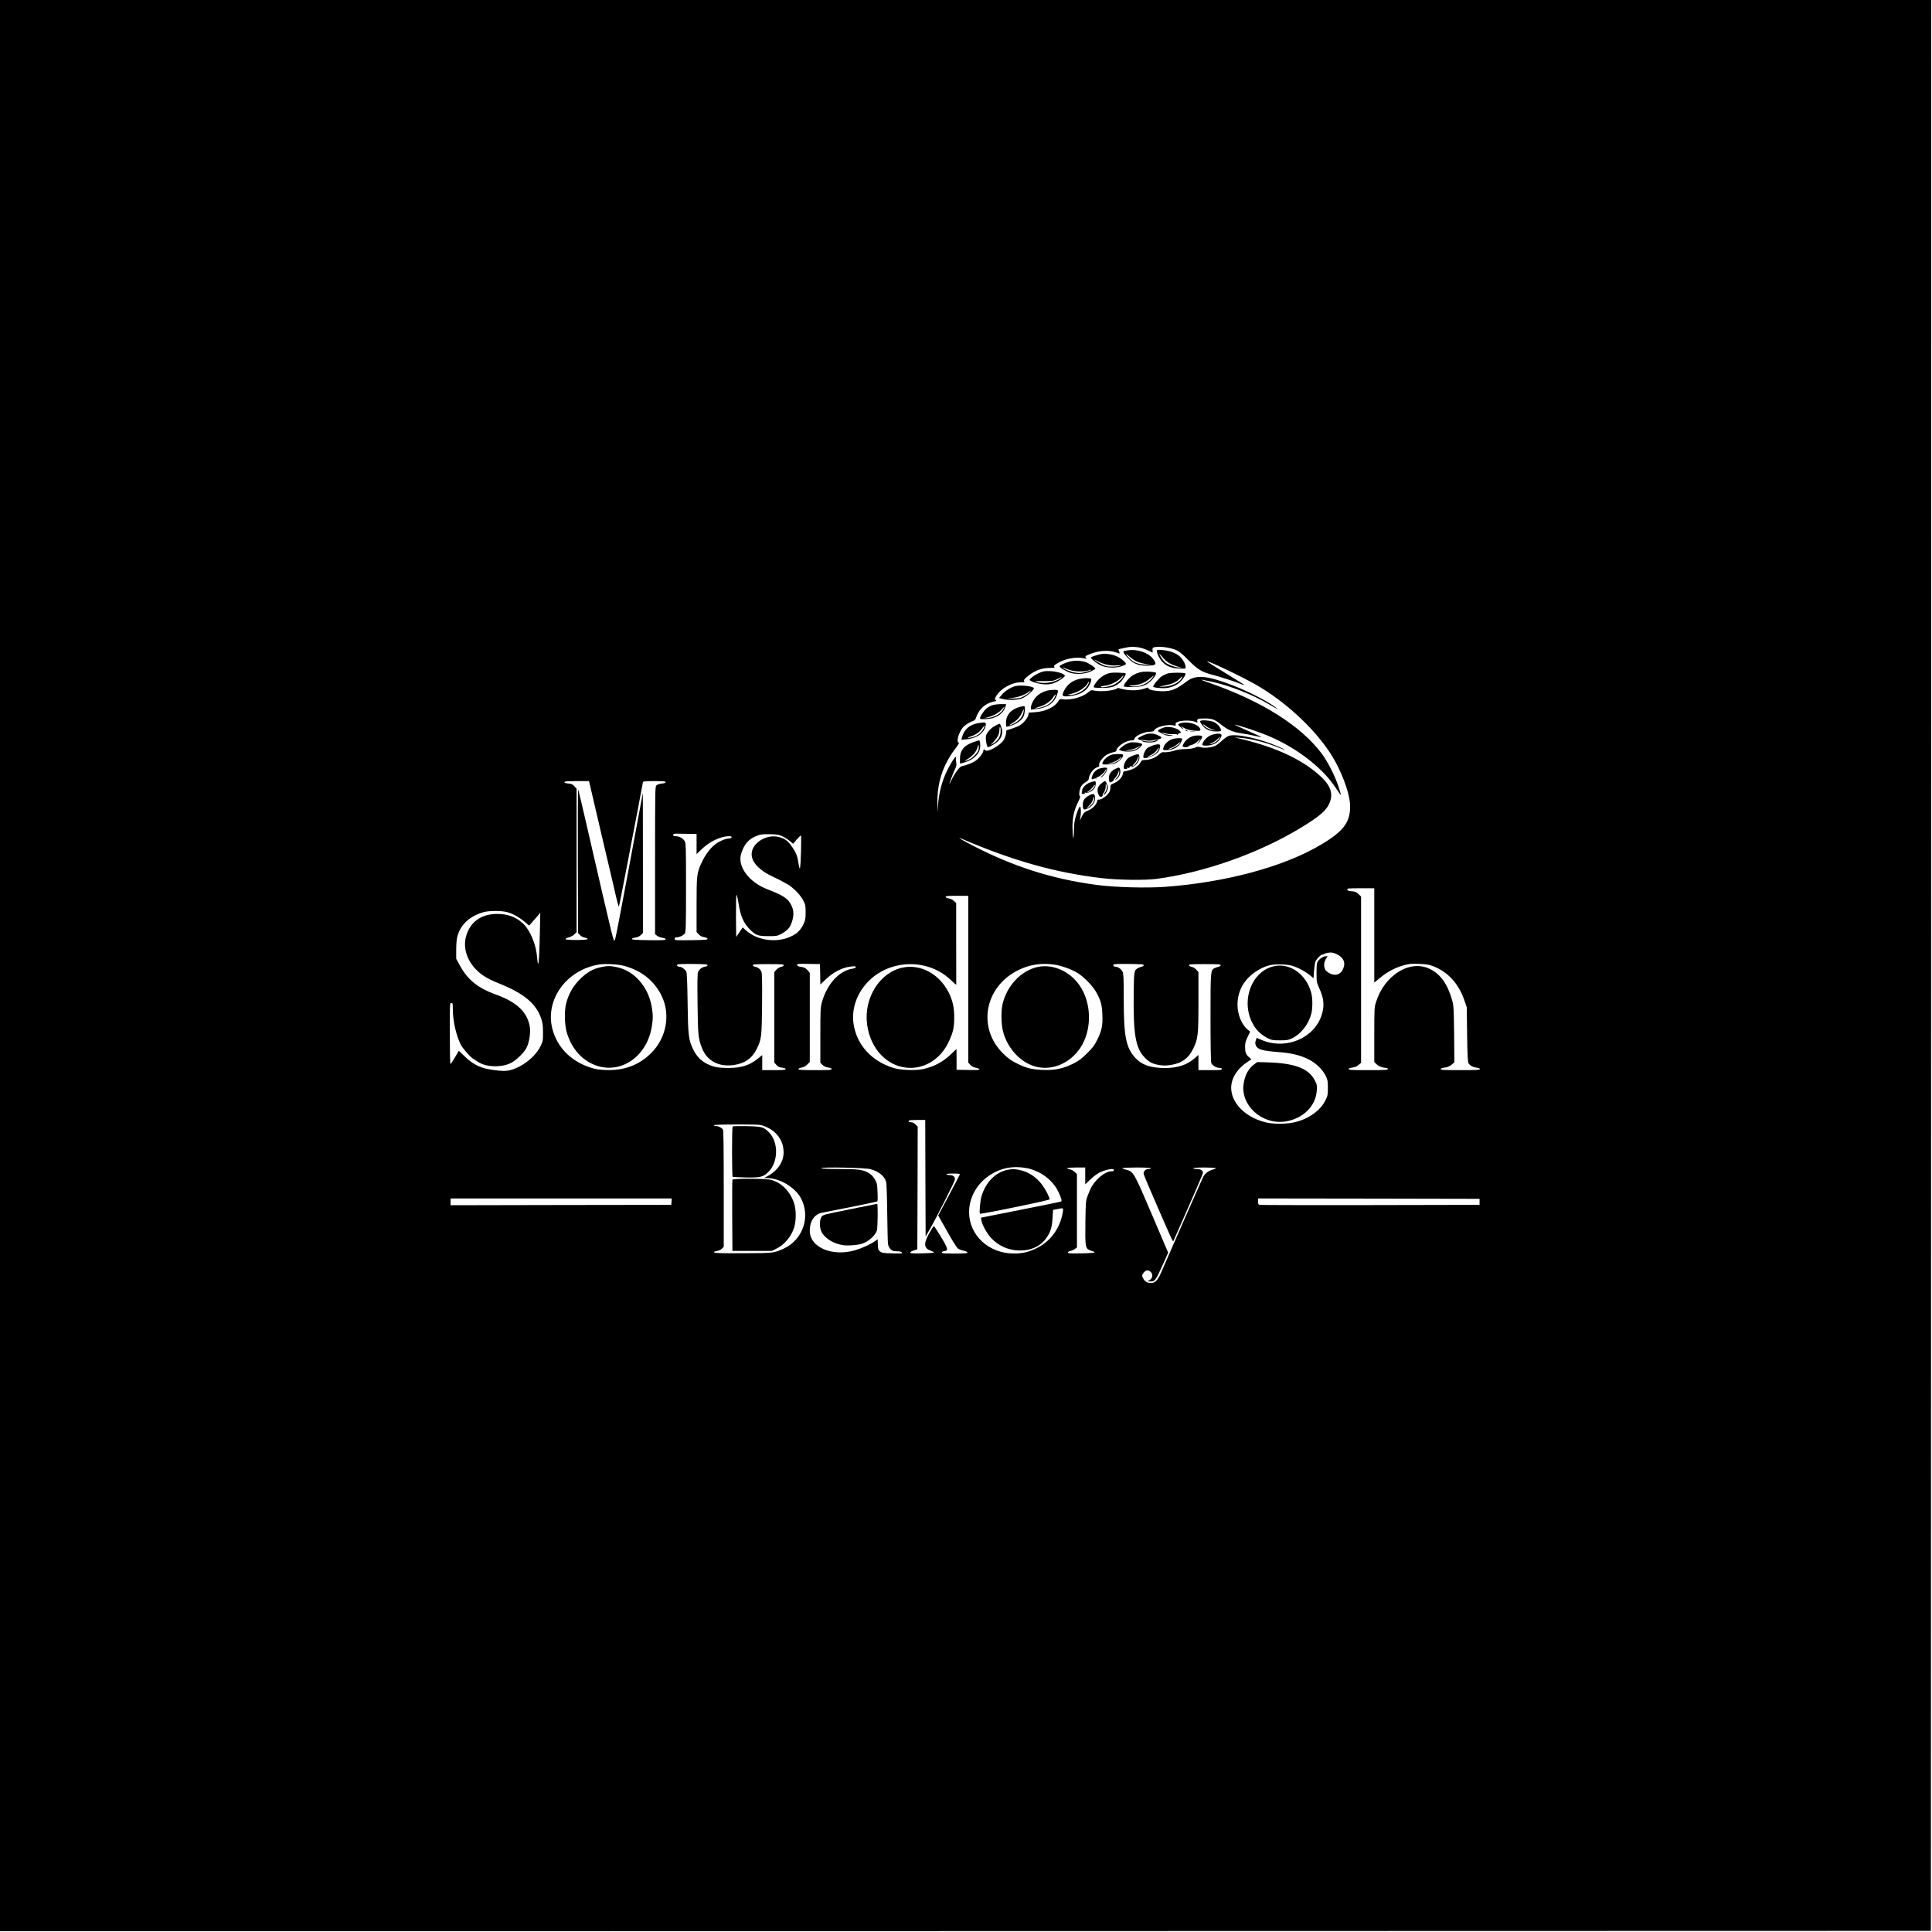 <?xml version="1.0" standalone="no"?>
<!DOCTYPE svg PUBLIC "-//W3C//DTD SVG 20010904//EN"
 "http://www.w3.org/TR/2001/REC-SVG-20010904/DTD/svg10.dtd">
<svg version="1.0" xmlns="http://www.w3.org/2000/svg"
 width="2560pt" height="2560pt" viewBox="0 0 2560 2560"
 preserveAspectRatio="xMidYMid meet">
<g transform="translate(0,2560) scale(0.1,-0.1)"
fill="#000000" stroke="none">
<path d="M0 12805 l0 -12795 12793 2 12792 3 3 12793 2 12792 -12795 0 -12795
0 0 -12795z m15100 4215 c42 -8 122 -39 171 -67 3 -2 3 12 1 30 -3 29 0 35 20
40 65 18 216 -2 296 -38 39 -18 84 -55 160 -133 124 -126 178 -158 327 -196
94 -24 298 -90 374 -122 19 -8 36 -12 38 -10 2 2 -109 72 -247 156 -138 84
-249 154 -247 157 12 12 468 -206 653 -312 376 -217 748 -556 969 -887 151
-224 275 -551 275 -723 0 -214 -90 -332 -389 -509 -491 -291 -1254 -497 -2061
-557 -248 -18 -666 -7 -905 25 -602 79 -1134 251 -1690 545 -124 65 -170 96
-100 66 679 -291 1241 -449 1855 -521 212 -25 569 -30 720 -10 641 84 1371
343 1932 687 244 149 330 226 369 329 49 129 2 238 -160 377 -233 199 -561
350 -986 454 l-120 29 75 -6 c144 -11 339 -60 507 -128 48 -19 89 -33 91 -32
1 2 -39 22 -90 44 -249 107 -556 174 -654 142 -21 -7 -64 -37 -94 -66 -31 -30
-73 -60 -93 -69 -52 -22 -147 -30 -189 -16 -29 9 -41 8 -74 -6 -26 -11 -69
-17 -129 -19 -49 0 -103 -7 -120 -13 -44 -18 -135 -33 -164 -28 -20 4 -35 -4
-67 -33 -45 -42 -121 -70 -186 -70 -31 0 -40 -5 -52 -27 -30 -58 -107 -105
-194 -119 -32 -5 -42 -11 -42 -26 0 -50 -56 -110 -131 -141 -33 -14 -36 -18
-36 -56 0 -32 -8 -51 -30 -79 -35 -43 -101 -84 -124 -77 -12 4 -18 -3 -22 -24
-9 -44 -61 -97 -122 -122 -48 -20 -56 -28 -80 -78 l-26 -56 7 45 c10 57 8 130
-4 142 -11 11 -58 -113 -72 -191 -6 -29 -11 -97 -11 -150 -2 -129 -16 -72 -18
70 -1 126 22 229 75 333 21 42 31 72 25 74 -17 6 -12 73 8 119 13 28 33 49 63
67 32 18 44 32 46 51 5 62 65 138 119 151 18 5 22 11 17 26 -8 26 35 90 87
128 22 16 65 34 94 41 39 9 52 16 48 26 -3 8 13 32 39 57 46 44 118 76 170 76
18 0 28 5 28 14 0 39 120 97 203 100 41 1 54 5 62 21 23 45 193 85 263 61 19
-6 22 -4 20 15 -3 19 4 26 37 37 55 19 171 18 218 -1 37 -16 37 -16 31 7 -7
29 14 36 105 36 90 0 129 -15 207 -78 91 -73 155 -101 268 -118 52 -7 133 -23
181 -34 49 -11 89 -19 91 -17 2 1 -78 38 -176 81 -99 44 -180 81 -180 83 0 8
188 -50 350 -110 408 -149 795 -433 986 -722 38 -57 70 -102 72 -100 2 2 -13
52 -32 112 -50 148 -142 330 -223 438 -277 369 -796 696 -1488 937 -147 51
-142 52 43 12 238 -53 522 -165 743 -294 29 -18 70 -41 89 -52 l35 -20 -25 22
c-78 69 -360 216 -568 296 -343 133 -496 147 -613 58 -143 -109 -207 -135
-334 -133 -89 1 -181 20 -177 37 3 15 -4 15 -53 -2 -66 -23 -157 -29 -241 -16
-44 7 -86 16 -95 21 -9 4 -20 4 -25 -1 -33 -31 -223 -50 -308 -30 -36 8 -43 6
-75 -22 -73 -64 -225 -107 -333 -95 -45 6 -48 5 -68 -29 -47 -75 -171 -133
-307 -141 l-81 -6 -6 -32 c-7 -38 -63 -105 -112 -136 -20 -12 -68 -32 -107
-44 l-72 -23 -5 -45 c-3 -24 -18 -63 -33 -86 -47 -71 -210 -162 -239 -133 -17
17 -28 15 -28 -6 0 -27 -54 -97 -101 -131 -36 -27 -117 -59 -189 -75 -27 -6
-102 -112 -139 -196 -11 -25 -20 -42 -20 -38 -2 12 51 152 74 198 19 38 22 53
15 90 -4 24 -6 50 -3 57 3 7 1 13 -5 13 -10 0 -66 -87 -107 -170 -70 -138
-113 -298 -125 -460 l-7 -105 -2 126 c-3 269 73 501 231 710 43 56 62 89 53
89 -36 0 -8 116 46 191 24 34 84 75 137 93 28 10 37 20 49 57 34 100 119 178
219 200 45 10 51 14 38 24 -15 10 -15 14 0 41 58 107 209 194 338 194 42 0 48
2 39 14 -9 10 -3 21 28 49 95 86 197 127 313 127 60 0 69 2 58 14 -9 12 -4 20
31 41 106 67 249 95 364 72 32 -7 38 -6 28 4 -21 21 -16 26 51 53 121 48 248
55 348 20 51 -18 49 -18 38 12 -6 14 -10 27 -10 29 0 3 32 10 125 29 39 7 103
6 155 -4z m-7213 -2122 c46 -194 103 -441 128 -548 26 -107 55 -231 65 -275
74 -326 115 -494 120 -487 4 4 46 214 94 467 49 253 119 621 157 818 38 197
69 362 69 367 0 6 61 10 150 10 120 0 150 -3 150 -14 0 -9 -17 -15 -50 -18
-28 -3 -59 -13 -70 -23 -20 -18 -20 -32 -20 -996 l0 -978 26 -20 c14 -11 45
-23 70 -27 28 -4 44 -11 44 -20 0 -12 -37 -14 -222 -12 -159 2 -222 6 -225 15
-3 7 14 14 44 19 32 5 56 16 75 35 l28 27 -1 929 -1 928 -180 -970 c-99 -533
-184 -974 -189 -979 -22 -23 2 -119 -386 1566 -54 236 -100 428 -103 428 -3 0
-4 -428 -3 -952 l3 -952 26 -27 c16 -17 42 -30 66 -34 23 -4 37 -12 35 -18 -5
-16 -289 -17 -294 -1 -2 6 17 17 43 23 26 7 59 24 75 41 l29 28 0 951 0 951
-28 31 c-23 26 -38 33 -80 37 -35 3 -52 9 -52 18 0 11 31 14 163 14 l162 0 82
-352z m1281 -348 l62 0 0 -134 0 -133 64 61 c75 72 156 122 245 153 79 27 164
31 155 8 -4 -8 -16 -15 -28 -15 -47 0 -127 -32 -184 -74 -69 -51 -138 -143
-186 -248 -63 -136 -66 -165 -66 -561 l0 -357 28 -30 c19 -21 41 -33 72 -38
30 -5 45 -13 45 -22 0 -13 -34 -15 -217 -18 -213 -2 -218 -2 -218 18 0 15 7
20 25 20 38 0 90 25 109 51 14 21 16 84 16 609 0 569 -1 586 -20 618 -22 36
-72 62 -120 62 -18 0 -30 5 -30 13 0 21 3 22 97 20 48 -1 116 -2 151 -3z
m1204 -34 c31 -15 74 -43 96 -62 l41 -34 47 55 c26 30 52 55 56 55 10 0 -1
-405 -12 -434 -4 -11 -11 12 -19 63 -14 93 -30 136 -76 206 -45 69 -82 105
-133 127 -96 43 -207 32 -299 -29 -105 -70 -140 -172 -92 -268 36 -72 128
-149 239 -201 96 -46 112 -54 210 -108 77 -42 180 -148 216 -221 26 -53 29
-70 29 -155 0 -81 -4 -103 -26 -150 -35 -76 -77 -121 -147 -158 -189 -101
-456 -72 -614 67 l-47 42 -43 -63 -43 -63 -3 274 c-1 151 2 279 6 283 5 5 16
-39 26 -101 28 -183 68 -274 159 -363 73 -72 101 -82 237 -82 102 -1 120 2
160 23 90 47 126 85 151 159 31 90 29 156 -5 226 -44 90 -106 131 -316 212
-248 95 -402 304 -349 473 36 114 87 179 173 221 72 34 101 39 216 36 91 -2
113 -6 162 -30z m7838 -1311 l0 -625 69 57 c95 81 200 137 309 169 85 24 105
26 215 22 95 -4 135 -10 181 -28 200 -77 341 -229 418 -450 l33 -95 5 -360 c3
-255 9 -366 17 -381 18 -32 57 -54 108 -61 28 -3 45 -11 45 -19 0 -12 -47 -14
-260 -14 -215 0 -260 2 -260 14 0 9 18 16 53 20 39 5 64 16 91 38 l37 31 -3
371 c-4 339 -6 378 -25 447 -62 221 -155 352 -301 422 -264 125 -600 -86 -711
-447 -20 -64 -21 -90 -21 -428 l0 -360 28 -28 c28 -28 85 -50 130 -50 13 0 22
-6 22 -15 0 -13 -36 -15 -260 -15 -214 0 -260 2 -260 14 0 9 18 16 50 20 35 5
60 16 83 36 l32 28 0 1101 0 1101 -33 32 c-27 27 -42 34 -89 38 -45 4 -59 9
-61 23 -3 16 11 17 177 17 l181 0 0 -625z m-5380 -580 l0 -1105 28 -30 c19
-21 41 -33 71 -38 25 -4 46 -13 49 -20 3 -10 -30 -12 -150 -10 l-153 3 0 138
c0 75 0 137 -1 137 -1 0 -33 -30 -71 -67 -109 -105 -228 -168 -376 -200 -102
-21 -297 -13 -392 17 -290 92 -483 307 -525 583 -30 202 46 416 205 572 295
290 793 293 1088 5 37 -36 67 -61 68 -55 0 5 0 251 -1 545 l0 535 -30 27 c-17
16 -47 31 -70 34 -24 4 -40 12 -40 20 0 11 30 14 150 14 l150 0 0 -1105z
m-6115 890 c77 -20 156 -63 234 -127 l63 -52 27 30 c14 16 47 54 73 84 l47 55
-5 -235 c-6 -294 -14 -440 -23 -440 -5 0 -11 37 -14 83 -13 174 -93 365 -193
456 -90 82 -198 121 -337 121 -215 -1 -361 -108 -413 -303 -39 -146 13 -311
136 -436 71 -72 151 -121 288 -176 343 -137 504 -269 574 -473 18 -55 23 -88
23 -182 0 -111 -1 -118 -34 -185 -81 -166 -313 -324 -476 -325 -91 0 -228 20
-298 45 -87 30 -159 77 -242 159 l-65 63 -52 -88 c-29 -49 -56 -89 -60 -89 -4
0 -8 182 -8 405 0 398 0 405 20 405 18 0 20 -7 20 -77 0 -160 43 -350 106
-476 27 -52 130 -168 170 -190 11 -7 39 -24 61 -39 105 -70 309 -76 435 -12
64 32 168 132 200 191 40 72 61 204 48 288 -31 192 -170 326 -445 425 -240 87
-374 193 -476 378 l-54 97 0 125 c1 89 6 142 19 185 44 150 169 261 346 309
73 20 231 20 305 1z m11005 -562 c71 -37 103 -91 89 -154 -22 -97 -93 -138
-178 -102 -24 10 -53 31 -65 46 -28 38 -27 103 3 151 l23 36 -24 0 c-31 0 -83
-33 -105 -67 -15 -22 -18 -48 -18 -153 0 -123 1 -126 37 -207 50 -110 64 -191
48 -282 -59 -353 -473 -552 -823 -397 l-56 24 -11 -34 c-9 -27 -9 -42 0 -65
23 -54 80 -72 295 -89 172 -13 285 -40 393 -91 103 -49 195 -136 238 -224 26
-54 29 -70 29 -160 0 -93 -2 -105 -33 -166 -65 -133 -221 -245 -402 -288 -116
-28 -287 -29 -396 -1 -293 74 -485 296 -445 514 20 106 95 208 209 284 l54 36
-30 26 c-43 36 -54 65 -54 137 0 53 6 76 34 134 l34 69 -31 25 c-18 13 -46 46
-63 72 -101 159 -99 377 6 539 74 114 216 214 347 244 71 17 219 14 289 -5 75
-20 177 -74 241 -126 l50 -41 6 93 c4 52 12 108 18 124 15 38 70 95 91 95 9 0
20 4 26 9 10 10 44 18 90 20 17 0 55 -11 84 -26z m-9443 -153 c228 -63 399
-203 493 -402 116 -245 60 -549 -139 -749 -162 -162 -360 -237 -605 -227 -101
4 -136 10 -216 37 -252 85 -429 269 -491 509 -99 388 189 784 622 852 83 13
254 3 336 -20z m1098 10 c0 -9 -11 -16 -30 -18 -39 -5 -80 -35 -95 -71 -9 -23
-11 -126 -7 -423 5 -414 8 -452 57 -581 65 -173 223 -258 424 -229 145 21 243
90 303 213 64 132 66 154 71 593 2 286 0 407 -8 427 -16 38 -43 60 -82 68 -19
4 -33 13 -33 21 0 13 32 15 205 15 173 0 205 -2 205 -15 0 -8 -14 -17 -35 -21
-20 -4 -47 -21 -62 -38 l-28 -31 0 -600 0 -600 28 -31 c21 -24 38 -32 75 -36
31 -4 47 -10 47 -19 0 -11 -30 -14 -155 -14 l-155 0 0 100 0 100 -55 -45
c-114 -92 -221 -126 -395 -126 -130 0 -197 12 -277 52 -82 40 -144 104 -187
192 -62 126 -69 185 -75 622 -4 283 -9 396 -18 412 -19 32 -62 63 -89 63 -25
0 -39 14 -29 29 3 6 87 9 203 8 168 -2 197 -4 197 -17z m1493 -120 l2 -135 75
71 c91 87 205 148 308 164 37 6 72 8 78 5 19 -13 7 -23 -33 -30 -181 -29 -340
-204 -408 -447 -18 -67 -20 -103 -20 -436 l0 -364 28 -28 c20 -19 44 -31 75
-35 30 -5 47 -12 47 -21 0 -12 -39 -14 -220 -14 -180 0 -220 3 -220 14 0 8 16
16 41 20 28 5 53 18 75 40 l34 34 0 591 0 591 -32 36 c-26 28 -43 37 -83 42
-36 5 -51 12 -53 25 -3 16 8 17 150 15 l153 -3 3 -135z m3099 129 c90 -12 227
-61 309 -110 80 -48 192 -161 242 -244 66 -112 84 -173 89 -310 6 -144 -7
-209 -69 -335 -34 -69 -58 -102 -132 -175 -73 -73 -109 -100 -182 -137 -134
-68 -249 -92 -406 -85 -138 5 -209 22 -315 72 -93 43 -146 80 -213 147 -359
357 -232 925 253 1126 131 55 273 72 424 51z m1188 -9 c0 -8 -13 -17 -30 -20
-16 -4 -39 -13 -51 -20 -47 -30 -49 -39 -52 -340 -6 -538 25 -719 146 -843 59
-61 103 -84 191 -99 55 -9 89 -9 150 0 146 21 238 87 301 215 65 134 70 181
70 626 l0 391 -28 31 c-15 17 -42 34 -62 38 -21 4 -35 13 -35 21 0 13 33 15
210 15 177 0 210 -2 210 -15 0 -8 -13 -17 -30 -20 -16 -4 -41 -12 -53 -19 -51
-27 -52 -36 -52 -655 0 -349 4 -585 10 -600 12 -33 66 -66 108 -66 22 0 32 -5
32 -15 0 -13 -24 -15 -155 -15 l-155 0 0 101 0 101 -47 -42 c-102 -90 -226
-131 -394 -132 -190 0 -309 40 -396 135 -125 138 -153 283 -153 798 0 257 -3
317 -15 343 -17 35 -61 66 -93 66 -23 0 -36 15 -27 30 3 6 84 9 203 7 165 -2
197 -4 197 -17z m-2893 -2822 l3 -773 63 110 c86 152 315 604 323 639 10 40
-19 66 -71 66 -22 0 -40 5 -40 10 0 6 37 10 90 10 50 0 90 -3 90 -7 0 -5 -65
-129 -144 -278 l-144 -270 22 -40 c13 -22 67 -118 120 -213 54 -95 108 -179
120 -187 13 -9 46 -21 74 -27 29 -7 52 -18 52 -25 0 -10 -40 -13 -170 -13
-141 0 -170 2 -170 14 0 9 12 16 33 18 56 5 48 37 -47 193 -46 77 -88 139 -92
139 -5 -1 -32 -44 -61 -95 -78 -138 -72 -201 22 -232 22 -8 40 -18 40 -23 0
-5 -71 -10 -157 -12 -127 -2 -158 0 -158 11 0 7 21 20 48 28 l47 15 3 813 2
812 -29 30 c-20 19 -40 29 -60 29 -30 0 -39 9 -24 23 3 4 53 7 110 7 l103 0 2
-772z m-2137 691 c164 -61 259 -191 258 -351 0 -121 -78 -239 -203 -307 l-55
-31 40 0 c166 -1 370 -122 447 -266 131 -243 29 -548 -223 -667 -129 -60 -141
-62 -519 -63 -342 -2 -410 1 -410 16 0 4 18 10 41 14 23 4 51 17 65 31 l24 24
0 766 c0 507 -3 773 -10 786 -13 24 -61 49 -95 49 -14 0 -25 5 -25 10 0 6 108
10 305 10 283 0 308 -1 360 -21z m3495 -560 c30 -6 93 -28 138 -50 112 -52
213 -151 265 -259 42 -89 52 -126 34 -132 -6 -3 -248 -52 -535 -109 l-524
-104 6 -35 c9 -59 72 -172 128 -233 100 -108 236 -167 383 -167 156 0 280 61
357 176 50 74 69 139 75 260 l6 102 55 11 c84 17 83 17 76 -31 -30 -212 -159
-394 -344 -485 -106 -53 -190 -73 -305 -73 -331 0 -592 240 -594 545 -1 193
100 377 268 489 154 103 316 133 511 95z m-2085 -11 c112 -33 183 -90 205
-165 8 -25 13 -170 16 -408 3 -203 7 -390 10 -414 4 -30 15 -53 34 -73 24 -24
36 -28 83 -28 38 0 59 -5 68 -16 12 -14 0 -15 -123 -12 -120 3 -140 6 -165 24
-26 19 -28 27 -31 93 l-3 71 -32 -24 c-54 -40 -171 -94 -264 -122 -305 -89
-602 37 -603 256 0 139 67 230 183 245 41 6 598 118 696 141 23 5 23 6 19 123
-4 108 -6 121 -35 172 -20 36 -45 63 -74 81 -79 49 -140 58 -396 58 -158 0
-234 4 -239 11 -11 18 587 6 651 -13z m2845 -90 l0 -111 63 60 c72 69 130 105
206 127 70 20 111 21 111 1 0 -10 -10 -15 -33 -15 -76 0 -197 -93 -260 -201
-15 -25 -39 -79 -54 -120 -26 -72 -27 -80 -31 -354 -4 -316 0 -344 51 -368 17
-8 41 -17 52 -19 11 -2 19 -8 18 -13 -2 -6 -74 -11 -178 -13 -145 -2 -175 0
-175 12 0 8 14 16 34 20 19 4 46 16 60 27 l26 20 0 485 0 486 -28 28 c-16 16
-45 32 -65 35 -73 14 -35 25 83 25 l120 0 0 -112z m870 102 c0 -5 -13 -10 -30
-10 -42 0 -74 -34 -65 -68 3 -15 78 -193 167 -397 226 -519 218 -503 228 -485
4 8 56 125 115 260 59 135 144 331 191 436 46 105 84 197 84 204 0 30 -32 50
-82 50 -26 0 -48 5 -48 10 0 6 57 10 150 10 83 0 150 -4 150 -9 0 -5 -20 -14
-44 -20 -51 -13 -100 -50 -122 -93 -16 -30 -496 -1123 -561 -1275 -41 -97 -77
-133 -131 -133 -52 0 -84 19 -105 62 -18 37 -18 38 2 67 27 38 55 47 86 27 46
-30 45 -89 -2 -118 l-28 -17 41 -1 c59 0 67 12 173 248 l60 133 -216 507
c-241 564 -243 567 -342 593 -28 7 -51 16 -51 21 0 4 86 8 190 8 120 0 190 -4
190 -10z m-6352 -442 l-3 -43 -1462 -2 -1463 -3 0 45 0 45 1466 0 1465 0 -3
-42z m10707 -3 l0 -40 -1445 -3 c-795 -1 -1455 0 -1467 3 -19 4 -23 12 -23 45
l0 40 1468 -2 1467 -3 0 -40z"/>
<path d="M14955 16984 c-78 -11 -78 -11 -58 -45 10 -17 42 -53 71 -80 63 -58
124 -79 226 -79 127 0 141 16 83 92 -61 79 -202 128 -322 112z m109 -150 c30
-13 87 -28 127 -34 l74 -9 -85 3 c-102 3 -156 25 -219 88 -56 57 -52 71 5 18
25 -23 69 -53 98 -66z"/>
<path d="M15330 16972 c0 -36 36 -106 76 -146 57 -57 113 -79 217 -84 86 -4
87 -4 87 19 -1 40 -35 102 -77 140 -52 47 -131 76 -227 85 -72 6 -76 6 -76
-14z m90 -98 c44 -48 99 -81 177 -104 l68 -20 -55 6 c-53 6 -138 39 -170 66
-23 19 -66 80 -74 103 -6 19 -6 19 8 1 8 -10 29 -34 46 -52z"/>
<path d="M14595 16934 c-38 -6 -127 -34 -138 -44 -13 -11 71 -80 132 -108 73
-34 198 -37 279 -8 28 11 52 23 52 27 0 21 -59 72 -113 98 -62 30 -148 44
-212 35z m65 -140 c45 -11 87 -15 135 -11 54 4 64 3 45 -5 -14 -6 -59 -11
-101 -11 -64 -1 -84 4 -140 30 -35 18 -75 41 -89 53 -18 15 -9 12 30 -9 30
-17 84 -38 120 -47z"/>
<path d="M14178 16835 c-66 -17 -138 -51 -138 -65 0 -17 91 -70 149 -87 76
-22 189 -14 262 19 31 14 59 30 63 36 7 12 -83 74 -132 90 -56 19 -144 22
-204 7z m29 -121 c72 -17 176 -14 230 7 19 7 25 7 18 0 -6 -6 -41 -18 -78 -27
-55 -14 -79 -15 -132 -6 -61 10 -150 46 -162 65 -3 5 9 2 26 -7 16 -9 61 -23
98 -32z"/>
<path d="M13776 16686 c-59 -25 -126 -72 -133 -93 -6 -18 105 -54 182 -60 50
-4 88 -1 127 11 56 16 158 82 158 102 0 24 -103 57 -190 61 -73 3 -93 0 -144
-21z m279 -72 c-69 -55 -221 -80 -313 -52 -42 12 -37 13 85 13 118 0 132 2
183 27 65 31 72 33 45 12z"/>
<path d="M15150 16699 c-75 -8 -141 -39 -192 -91 -46 -47 -75 -94 -65 -105 4
-3 51 -7 105 -7 118 -1 181 18 244 74 44 38 87 104 76 115 -12 12 -113 20
-168 14z m120 -79 c-60 -84 -194 -135 -290 -111 -32 8 -30 9 27 10 81 1 162
32 226 86 29 24 53 44 55 44 2 1 -6 -13 -18 -29z"/>
<path d="M14663 16669 c-29 -11 -72 -40 -97 -63 -46 -45 -82 -103 -71 -114 4
-4 55 -7 113 -7 117 0 165 15 230 69 37 32 88 113 77 124 -3 4 -50 8 -103 9
-78 2 -107 -1 -149 -18z m218 -37 c-20 -38 -88 -93 -136 -111 -60 -22 -151
-35 -159 -23 -3 5 19 12 49 15 72 7 164 50 211 98 42 43 49 48 35 21z"/>
<path d="M15473 16676 c-23 -7 -58 -24 -78 -36 -36 -22 -115 -117 -115 -138 0
-14 119 -26 183 -18 72 10 138 41 179 84 42 44 75 99 65 108 -14 14 -192 14
-234 0z m183 -64 c-33 -63 -148 -113 -256 -111 -30 1 -44 3 -30 5 145 22 212
48 264 103 37 38 41 39 22 3z"/>
<path d="M14338 16610 c-112 -14 -195 -72 -241 -166 -32 -66 -21 -77 66 -69
135 13 221 58 267 138 31 54 39 97 18 97 -7 0 -22 2 -33 4 -11 2 -46 0 -77 -4z
m72 -94 c-43 -70 -154 -128 -239 -125 -27 1 -29 3 -11 6 14 2 54 14 89 26 68
23 154 90 167 130 4 12 9 17 11 10 3 -7 -5 -29 -17 -47z"/>
<path d="M13454 16509 c-58 -14 -141 -67 -181 -116 l-35 -42 44 -12 c71 -20
195 -17 258 6 53 19 160 109 160 134 0 27 -172 48 -246 30z m187 -83 c-12 -13
-45 -36 -74 -52 -46 -25 -63 -28 -152 -30 -55 -1 -80 0 -55 2 122 11 208 38
269 85 33 26 39 24 12 -5z"/>
<path d="M13865 16446 c-60 -19 -98 -41 -133 -77 -37 -38 -72 -108 -72 -145
l0 -27 66 7 c140 14 237 75 273 172 31 82 30 84 -36 83 -32 0 -76 -6 -98 -13z
m107 -93 c-35 -68 -101 -111 -201 -132 -74 -16 -74 -9 0 14 80 23 147 69 184
126 35 53 45 48 17 -8z"/>
<path d="M13146 16255 c-21 -7 -55 -27 -75 -43 -36 -29 -94 -120 -85 -134 8
-13 105 -9 162 5 90 24 159 86 177 160 l7 27 -73 0 c-41 -1 -91 -7 -113 -15z
m138 -68 c-39 -55 -118 -95 -199 -101 -33 -3 -49 -3 -35 0 99 20 178 61 226
116 39 47 45 38 8 -15z"/>
<path d="M13516 16234 c-119 -31 -186 -107 -186 -211 0 -29 4 -53 8 -53 5 0
31 7 58 15 71 21 141 71 164 116 20 38 28 133 13 142 -5 2 -30 -2 -57 -9z m47
-66 c-13 -69 -54 -118 -134 -158 -60 -31 -70 -23 -13 10 59 33 99 77 126 138
23 50 30 54 21 10z"/>
<path d="M15923 16053 c-30 -6 -29 -12 8 -62 39 -55 101 -83 181 -83 67 0 72
3 64 30 -11 34 -46 72 -86 92 -37 19 -122 30 -167 23z m144 -120 l48 -13 -44
4 c-45 5 -120 48 -129 75 -3 8 14 -1 36 -19 23 -18 63 -39 89 -47z"/>
<path d="M12968 16019 c-118 -17 -196 -86 -222 -193 l-7 -29 68 7 c144 15 244
90 255 192 4 34 -6 37 -94 23z m63 -77 c-26 -50 -75 -89 -137 -108 -68 -20
-99 -17 -37 5 72 24 128 64 159 111 34 50 42 45 15 -8z"/>
<path d="M15648 16019 c-44 -13 -46 -18 -15 -45 46 -41 63 -50 37 -19 l-25 29
30 -21 c40 -27 87 -40 162 -46 67 -5 80 1 63 32 -30 58 -165 94 -252 70z"/>
<path d="M13189 15985 c-60 -31 -116 -94 -125 -141 -7 -40 12 -144 27 -144 22
0 106 51 136 82 37 39 53 76 53 124 0 37 -24 104 -37 104 -4 -1 -29 -12 -54
-25z m69 -91 c-5 -61 -38 -110 -98 -146 l-35 -21 41 44 c55 58 74 99 77 159 1
33 5 44 11 33 4 -8 6 -40 4 -69z"/>
<path d="M15435 15964 c-43 -11 -95 -38 -92 -48 1 -6 27 -23 57 -38 41 -22 66
-28 109 -27 31 1 43 4 26 6 -94 11 -114 15 -131 28 -16 12 -10 11 31 -1 29 -9
74 -14 107 -12 31 3 55 1 52 -4 -3 -4 2 -5 10 -2 9 3 14 10 11 14 -3 4 3 7 12
6 33 -2 22 23 -21 49 -44 26 -126 40 -171 29z"/>
<path d="M15710 15920 c8 -5 20 -10 25 -10 6 0 3 5 -5 10 -8 5 -19 10 -25 10
-5 0 -3 -5 5 -10z"/>
<path d="M15773 15903 c15 -2 39 -2 55 0 15 2 2 4 -28 4 -30 0 -43 -2 -27 -4z"/>
<path d="M15130 15848 c-58 -29 -62 -32 -44 -45 10 -7 24 -11 32 -8 7 2 34 0
60 -5 32 -7 63 -7 97 0 28 6 59 12 70 13 24 2 45 15 45 26 0 5 -22 18 -49 30
-72 31 -134 28 -211 -11z"/>
<path d="M16067 15866 c-50 -14 -99 -53 -123 -98 -22 -42 -18 -48 35 -48 94 0
169 41 198 109 12 28 12 35 1 42 -18 12 -54 10 -111 -5z m94 -43 c-23 -43 -88
-84 -129 -82 -9 0 2 7 25 15 23 8 56 31 75 49 37 39 43 42 29 18z"/>
<path d="M15821 15850 c-50 -11 -105 -49 -132 -94 -28 -46 -25 -56 22 -56 22
0 38 4 35 8 -3 5 16 14 41 20 29 8 60 27 85 51 45 45 49 42 11 -8 l-26 -36 25
23 c26 24 55 78 46 87 -10 11 -66 13 -107 5z"/>
<path d="M15540 15808 c-48 -14 -94 -50 -114 -91 -24 -53 -22 -57 38 -57 77 0
152 41 183 99 12 24 20 47 17 52 -7 12 -79 10 -124 -3z m88 -60 c-17 -27 -113
-78 -142 -77 -12 0 1 8 27 17 27 9 65 31 85 49 44 38 49 40 30 11z"/>
<path d="M15295 15783 c-38 -14 -91 -13 -155 3 -19 4 -22 3 -10 -5 39 -27 168
-25 206 4 23 18 11 17 -41 -2z"/>
<path d="M12899 15767 c-126 -43 -179 -110 -179 -224 l0 -61 50 13 c122 32
207 110 217 198 6 48 -2 97 -15 97 -4 0 -37 -11 -73 -23z m67 -103 c-9 -34
-72 -102 -115 -123 -63 -32 -88 -34 -36 -3 70 41 123 102 138 159 11 42 12 44
15 19 2 -16 1 -39 -2 -52z"/>
<path d="M14975 15761 c-43 -11 -85 -35 -120 -67 l-30 -28 30 -12 c38 -16 132
-18 176 -2 39 13 76 40 96 68 13 18 12 21 -10 29 -37 14 -109 20 -142 12z
m110 -66 c-37 -31 -86 -45 -145 -44 -42 1 -40 2 18 10 35 4 81 18 105 32 54
32 59 32 22 2z"/>
<path d="M15272 15721 c-28 -10 -61 -26 -71 -35 -26 -23 -51 -78 -51 -109 0
-24 3 -25 38 -20 20 2 62 17 92 31 58 29 86 64 92 117 3 26 -1 30 -22 32 -14
2 -49 -5 -78 -16z m75 -58 c-20 -37 -45 -59 -90 -78 -59 -24 -67 -17 -10 9 34
16 62 39 80 64 32 45 42 48 20 5z"/>
<path d="M14725 15598 c-43 -15 -87 -51 -108 -87 -23 -40 -13 -45 82 -39 54 3
77 9 110 31 50 33 87 87 68 99 -17 11 -116 8 -152 -4z m123 -50 c-22 -32 -95
-68 -137 -67 l-36 1 43 9 c45 8 100 38 122 64 19 23 24 18 8 -7z"/>
<path d="M15034 15596 c-22 -7 -55 -21 -73 -32 -35 -20 -71 -85 -71 -127 0
-22 4 -27 26 -27 16 0 23 4 18 11 -4 8 1 9 16 4 14 -4 20 -3 16 3 -3 5 1 13
10 16 23 9 26 8 18 -6 -4 -7 8 -3 27 8 48 28 81 80 77 123 -4 41 -10 44 -64
27z m51 -54 c-7 -32 -57 -92 -77 -92 -6 0 5 16 25 36 20 20 39 50 42 66 4 16
9 27 12 24 3 -2 2 -18 -2 -34z"/>
<path d="M14584 15420 c-49 -11 -90 -46 -108 -91 -19 -47 -14 -64 15 -49 11 6
25 8 31 4 6 -4 8 -3 5 3 -4 6 4 14 18 17 31 8 92 61 100 87 4 11 9 18 12 16 8
-9 -26 -65 -53 -86 -15 -12 -23 -21 -18 -21 26 1 84 78 84 113 0 19 -29 21
-86 7z"/>
<path d="M14770 15407 c-54 -28 -83 -78 -76 -130 6 -49 9 -52 43 -33 15 8 24
15 19 16 -6 0 3 13 18 29 15 16 34 46 41 67 l14 39 1 -32 c0 -23 -10 -44 -32
-69 -31 -35 -31 -36 -6 -20 37 24 60 78 52 121 -7 41 -16 43 -74 12z"/>
<path d="M14449 15234 c-51 -15 -109 -71 -109 -104 0 -10 -3 -25 -6 -34 -5
-12 0 -16 21 -16 16 0 24 4 19 11 -4 7 0 9 14 5 30 -10 98 28 117 64 18 35 20
90 3 89 -7 0 -34 -7 -59 -15z m46 -70 c-16 -24 -71 -64 -89 -64 -5 0 6 10 25
23 19 12 43 37 54 54 11 17 22 26 23 21 2 -5 -4 -20 -13 -34z"/>
<path d="M14604 15228 c-60 -46 -75 -92 -50 -151 16 -40 36 -47 57 -20 10 12
10 15 1 9 -7 -4 -1 9 13 30 17 25 25 51 26 83 0 40 2 43 10 22 12 -31 3 -73
-22 -106 -11 -14 -16 -25 -10 -25 17 0 51 62 51 93 0 30 -25 87 -39 87 -5 0
-21 -10 -37 -22z"/>
<path d="M14426 15057 c-57 -32 -78 -65 -78 -122 0 -67 13 -75 70 -45 55 29
92 80 92 126 0 69 -19 79 -84 41z m70 -62 c-4 -21 -21 -46 -46 -69 -52 -47
-65 -47 -17 1 24 23 42 53 50 80 13 50 23 41 13 -12z"/>
<path d="M11965 12780 c-305 -61 -520 -399 -476 -750 43 -339 282 -580 576
-580 208 0 399 127 500 333 62 127 79 198 79 337 0 134 -23 233 -79 340 -125
237 -367 366 -600 320z"/>
<path d="M16880 12797 c-313 -71 -452 -497 -260 -796 41 -65 107 -123 179
-158 50 -25 67 -28 161 -28 96 0 110 3 165 29 114 56 214 185 250 321 19 75
19 204 0 278 -64 246 -282 402 -495 354z"/>
<path d="M16621 11499 c-75 -54 -121 -136 -141 -250 -50 -287 234 -553 545
-510 237 33 411 203 423 412 4 72 2 81 -29 139 -81 153 -266 222 -617 233
l-143 4 -38 -28z"/>
<path d="M7960 12784 c-104 -22 -185 -69 -275 -159 -89 -88 -149 -193 -182
-315 -26 -98 -23 -282 5 -383 56 -197 174 -346 337 -423 341 -162 718 69 790
484 19 107 19 167 0 275 -46 263 -232 474 -462 522 -83 18 -129 18 -213 -1z"/>
<path d="M13744 12786 c-216 -50 -402 -247 -459 -489 -22 -92 -19 -266 5 -361
61 -238 247 -431 458 -475 212 -44 436 57 568 256 143 216 152 541 20 776
-123 221 -371 343 -592 293z"/>
<path d="M9708 10674 c-11 -10 -10 -661 0 -668 4 -2 84 -6 177 -8 194 -3 228
5 300 77 128 129 132 389 7 518 -72 74 -95 81 -297 85 -99 2 -183 0 -187 -4z"/>
<path d="M9705 9968 c-3 -7 -4 -222 -3 -478 l3 -465 260 0 260 0 57 27 c108
50 201 159 240 281 30 91 29 240 -1 327 -54 157 -166 269 -303 306 -72 19
-506 20 -513 2z"/>
<path d="M13350 10099 c-157 -31 -289 -164 -344 -349 -19 -64 -33 -225 -20
-232 16 -9 917 176 922 190 2 7 -13 45 -33 85 -83 164 -203 266 -356 302 -71
16 -102 17 -169 4z"/>
<path d="M11261 9576 c-341 -68 -355 -72 -375 -99 -29 -40 -29 -146 1 -203 44
-84 162 -156 284 -173 67 -9 184 -1 247 18 88 26 183 111 202 180 11 42 14
352 3 350 -5 -1 -167 -33 -362 -73z"/>
</g>
</svg>
